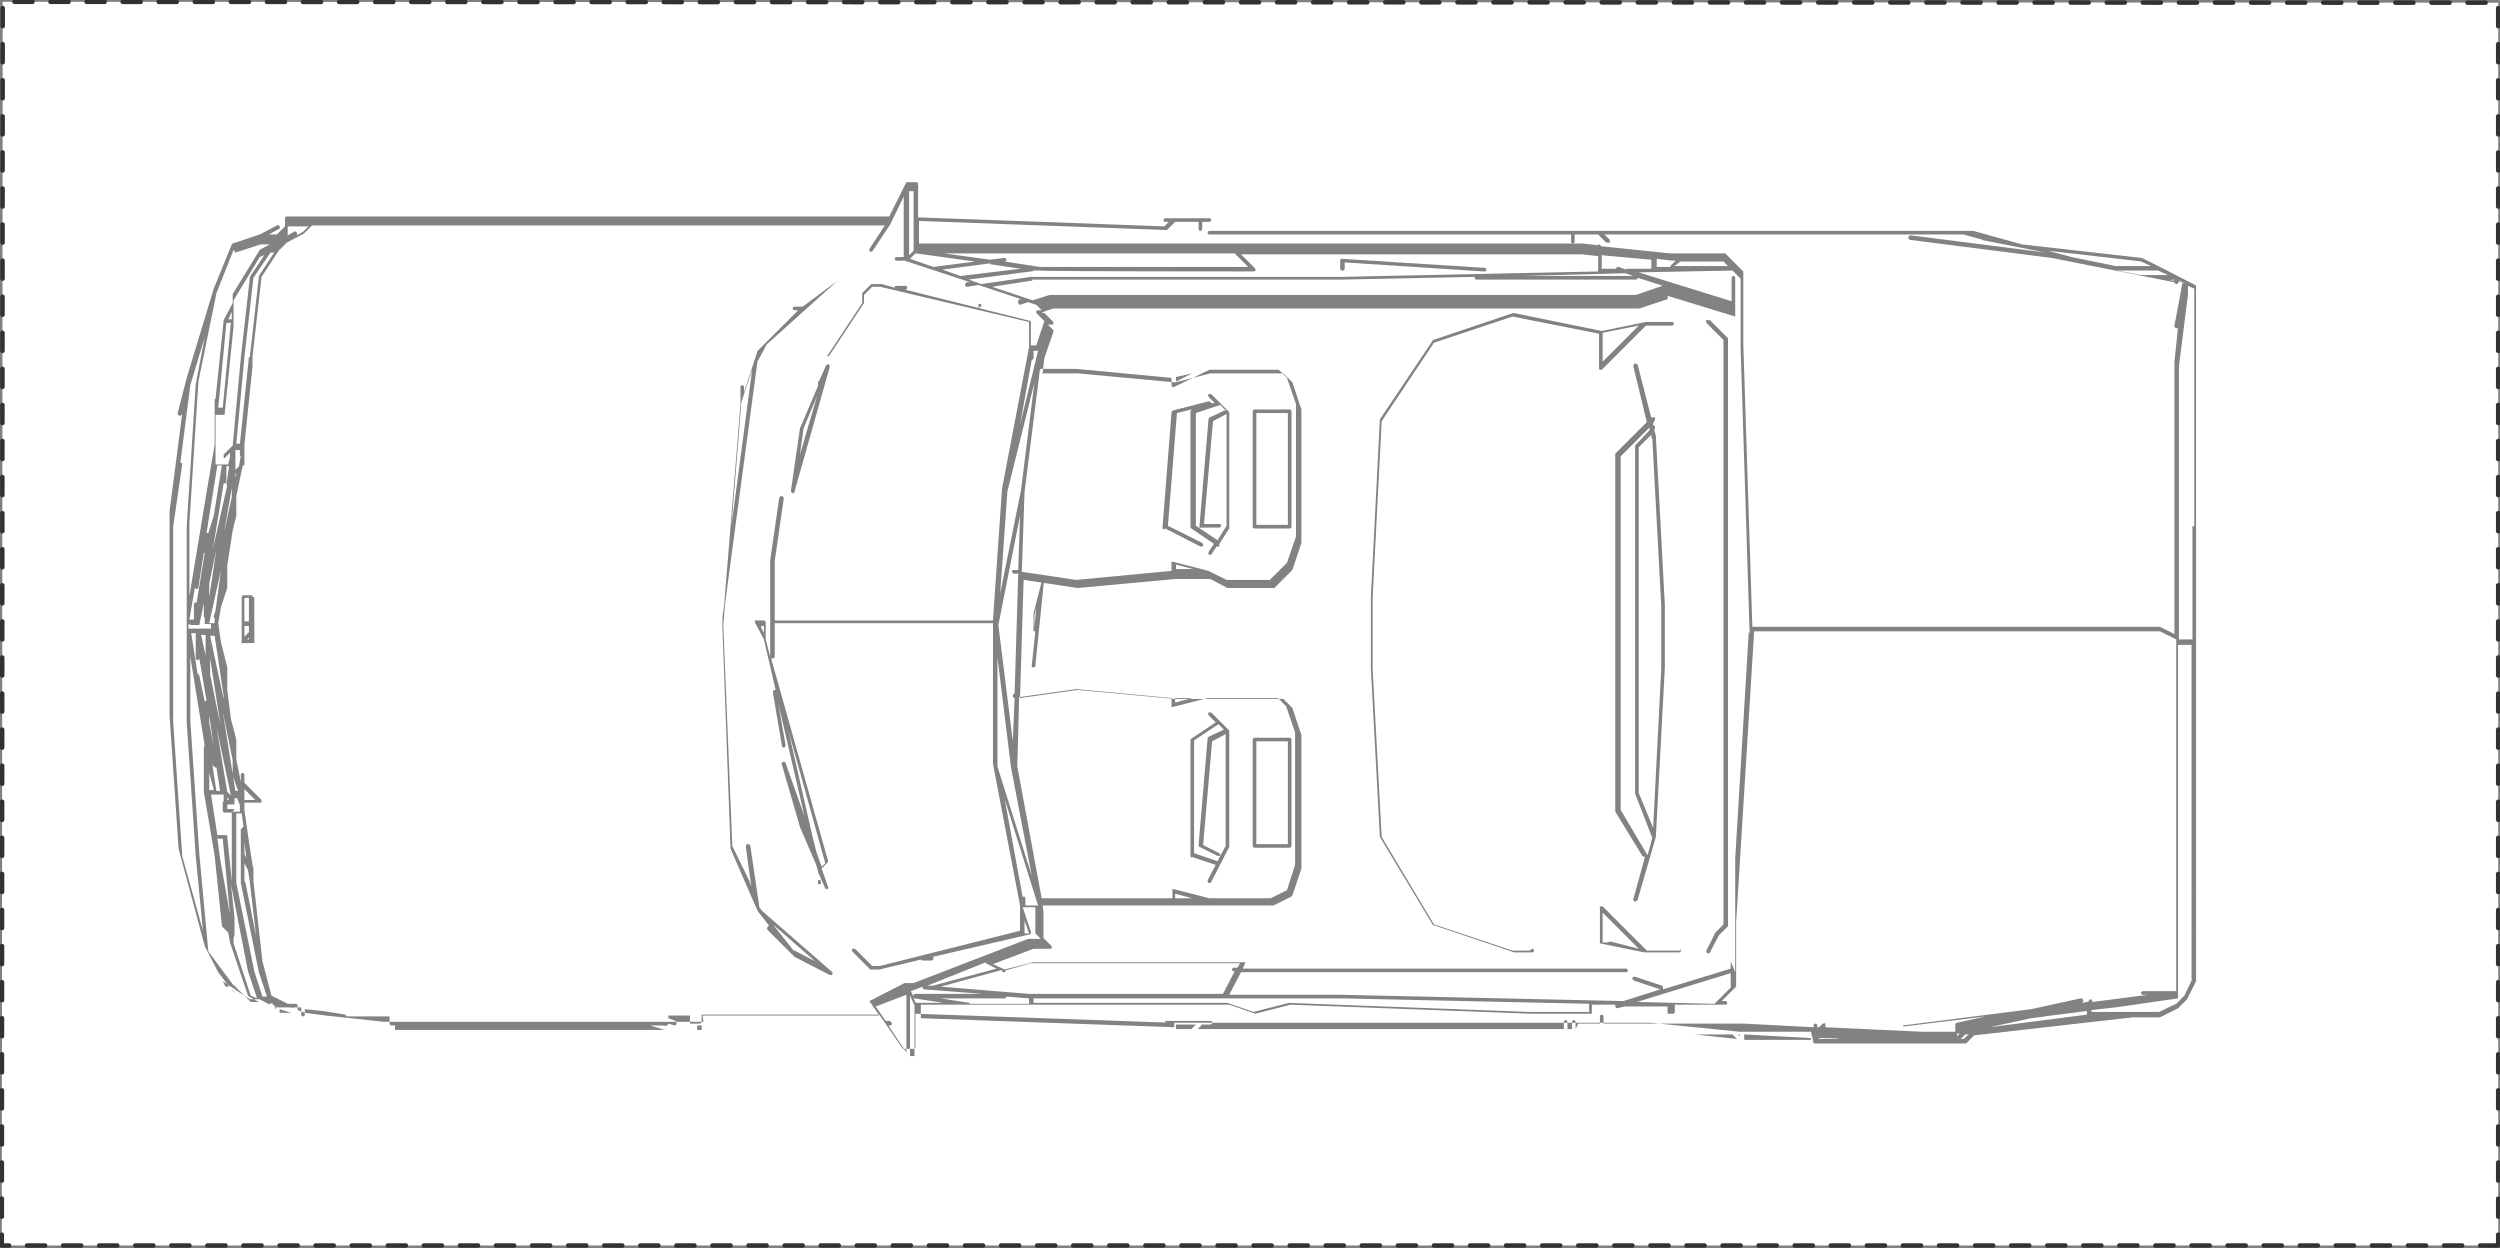 <?xml version="1.0" encoding="UTF-8"?><svg id="P2112" xmlns="http://www.w3.org/2000/svg" viewBox="0 0 277.2 138.4"><rect x="0" y="0" width="277.2" height="138.4" fill="#808080" stroke="none"/><defs><style>.cls-1{fill:#fff;stroke:#323232;stroke-dasharray:0 0 2 2;stroke-linecap:round;stroke-linejoin:round;stroke-width:.5px;}.cls-2{fill:#828282;}</style></defs><g id="P2113"><polyline class="cls-1" points="277 138.1 .2 138.1 .3 .2 277 .3 277 138.1"/></g><path class="cls-2" d="m148.9,30c.1,0,.2-.1.2-.2v-.7l15.5,1h0c.1,0,.2,0,.2-.2,0-.1,0-.2-.2-.2l-15.8-1s0,0,0,0c0,0,0,0,0,0,0,0-.1,0-.2.1,0,0,0,0,0,0,0,0,0,0,0,0,0,0,0,0,0,0v1c0,.1.1.2.2.2Z"/><path class="cls-2" d="m108.6,34c0,0,.1,0,.2,0,0,0,0,0,0-.1s0-.1,0-.2c0,0-.2,0-.3,0,0,0,0,0,0,.2s0,.1,0,.2c0,0,.1,0,.2,0Z"/><path class="cls-2" d="m189.5,35.5c0,0-.2,0-.3,0s0,.2,0,.3l1.9,1.9v64.8l-.9.9s0,0,0,0l-1,2c0,.1,0,.2.1.3,0,0,0,0,.1,0,0,0,.2,0,.2-.1l1-1.9,1-1s0,0,0-.2V37.7c0,0,0-.1,0-.2l-2-2Z"/><path class="cls-2" d="m181.4,99.9s0,0,0,0c0,0,.2,0,.2-.2l2-6.9s0,0,0,0h0c0,0,1-18.8,1-18.8v-6.9s-1-18.8-1-18.8l-.2-.7h.1c0-.2,0-.3,0-.4,0,0-.1,0-.2,0v-.3c0,0,.2-.3.2-.3,0,0,0-.2,0-.3s-.2,0-.3,0h-.1c0,.1-1.5-5.8-1.5-5.8,0-.1-.2-.2-.3-.2-.1,0-.2.2-.2.3l1.5,6.2-3.5,3.5s0,0,0,.2v39.4s0,0,0,.1l3,4.9c0,0,.1.1.2.1s0,0,.1,0c0,0,0,0,0,0l-1.3,4.7c0,.1,0,.2.2.3Zm1.8-51.4l1,18.7v6.9s-.9,17.7-.9,17.7l-1.6-3.9v-38.3l1.4-1.4v.4Zm-.6,46.2l-2.9-4.9v-39.2l3.2-3.2v.3c0,0-1.6,1.7-1.6,1.7,0,0,0,0,0,.2v38.4s0,0,0,0l1.9,4.9-.5,1.9s0,0,0,0Z"/><path class="cls-2" d="m90.7,42.4s0,0,0,.2,0,.1,0,.2h0s-2,4.7-2,4.7c0,0,0,0,0,0l-1,6.9c0,.1,0,.2.2.3,0,0,0,0,0,0,0,0,.2,0,.2-.2l3.9-13.8c0-.1,0-.2-.1-.3-.1,0-.2,0-.3.1l-.8,1.8c0,0-.1,0-.1,0Zm-2.1,8.7l.5-3.6,1.5-3.6-2.1,7.2Z"/><path class="cls-2" d="m129.2,58.6l3.9,2s0,0,.1,0c0,0,.2,0,.2-.1s0-.2-.1-.3l-3.8-1.9,1-12.5,2-.5h-.3c0,.1-.2.2-.2.3v12.8c0,0,0,.1.1.2l2.5,1.7-.6.9c0,.1,0,.2,0,.3,0,0,0,0,.1,0,0,0,.1,0,.2,0l.6-.9h0c0,0,0,0,.1,0,0,0,.1,0,.2,0,0-.1,0-.2,0-.3h0s1.1-1.7,1.1-1.7c0,0,0,0,0-.1v-12.8s0,0,0,0c0,0,0,0,0,0,0,0,0,0,0,0,0,0,0,0,0,0l-2-2c0,0-.2,0-.3,0s0,.2,0,.3l.7.7h-.4c0,0,0,0,0,0,0-.1-.2-.2-.3-.2l-3.9,1c0,0-.2.1-.2.2l-1,12.8c0,0,0,.2.1.2Zm6.6-13.1l-1.7.8c0,0-.1.1-.1.2l-1,11.8c0,0,0,.1,0,.2s.1,0,.2,0h2c.1,0,.2-.1.2-.2s-.1-.2-.2-.2h-1.7l1-11.4,1.5-.8v12.4l-1,1.6-2.4-1.6v-12.5l2.7-.9.7.7Z"/><path class="cls-2" d="m139.1,58.6h3.9c.1,0,.2-.1.2-.2v-12.8c0-.1-.1-.2-.2-.2h-3.9c-.1,0-.2.1-.2.2v12.8c0,.1.1.2.2.2Zm.2-12.8h3.5v12.4h-3.5v-12.4Z"/><path class="cls-2" d="m115.6,64.1s0,0,0,0c0,0,0,0,0,0,0,0,0,0,0,0,0,0,0,0,0,0,0,0,0,0,0,0,0,0,0,0,0,0,0,0,0,0,0,0,0,0,0,0,0,0l-1,3.9s0,0,0,0,0,0,0,0v2s0,0,0,0c0,0,0,0,0,0,0,0,0,0,0,0,0,0,0,0,0,0,0,0,0,0,.2,0s0,0,0,0c0,0,0,0,0,0l-.4,3.8c0,.1,0,.2.2.2,0,0,0,0,0,0,.1,0,.2,0,.2-.2l1-9.8s0,0,0,0c0,0,0,0,0,0Zm-.9,5.1v-1l.2-.9-.2,2.3v-.4Z"/><path class="cls-2" d="m28,66.2c0,0,0-.1,0-.2,0,0,0,0,0,0,0,0,0,0,0,0,0,0,0,0,0,0,0,0,0,0,0,0h-1c-.1,0-.2.1-.2.2v4.9c0,0,0,.1,0,.2s.1,0,.2,0h1c0,0,.1,0,.2,0,0,0,0,0,0,0,0,0,0,0,0-.2h0s0,0,0,0v-4.9s0,0,0,0c0,0,0,0,0,0Zm-.4,4.7h-.2l.2-.2v.2Zm-.5-1.5h.5v.7l-.5.5v-1.2Zm.5-2.2h0s0,0,0,0c0,0,0,0,0,0v1.7h-.5v-.8s0,0,0,0,0,0,0,0v-1s0,0,0,0,0,0,0,0v-.8h.5v.8Z"/><path class="cls-2" d="m132.1,95l2.7.9-.9,1.7c0,.1,0,.2.1.3,0,0,0,0,.1,0,0,0,.2,0,.2-.1l2-3.9s0,0,0-.1v-12.8s0,0,0,0c0,0,0,0,0,0,0,0,0,0,0,0,0,0,0,0,0,0l-2-2c0,0-.2,0-.3,0s0,.2,0,.3l.8.8-2.7,1.8c0,0-.1.1-.1.2v12.8c0,0,0,.2.2.2Zm3.2-.1c0-.1,0-.2-.1-.3l-1.8-.9,1-11.5,1.5-.8v12.4l-.6,1.1Zm-2.9-12.8l2.7-1.8.6.6-1.7.8c0,0-.1.1-.1.2l-1,11.8c0,0,0,.2.1.2l2,1s0,0,.1,0c0,0,.1,0,.2,0l-.3.6-2.6-.9v-12.5Z"/><path class="cls-2" d="m139.1,94h3.9c.1,0,.2-.1.2-.2v-11.8c0-.1-.1-.2-.2-.2h-3.9c-.1,0-.2.1-.2.2v11.8c0,.1.1.2.2.2Zm.2-11.8h3.5v11.4h-3.5v-11.4Z"/><path class="cls-2" d="m90.8,98c0,0,.1,0,.2,0s0-.1,0-.2,0-.1,0-.2c0,0-.2,0-.3,0,0,0,0,0,0,.2s0,.1,0,.2.1,0,.2,0Z"/><path class="cls-2" d="m84.2,100.6l-1-6.8c0-.1-.1-.2-.3-.2-.1,0-.2.1-.2.3l.6,4.4-.2-.6-1.9-3.9-1-24.5.2-2.4,3.6-26.9c0,0,.1,0,.1-.1l.9-1.7,7.9-7.1s0,0,0,0c0,0,0,0,0,0,0,0,0,0,0,0,0,0,0,0,0,0,0,0,0,0,0,0,0,0,0,0,0,0,0,0,0,0,0,0,0,0,0,0,0,0,0,0,0,0,0,0,0,0,0,0,0,0l-3.9,2.9h-.9c-.1,0-.2.1-.2.2s.1.2.2.2h.4l-4.5,4.5s0,0,0,0c0,0,0,0,0,0l-1.5,4.6v-.6c0-.1-.1-.2-.2-.2s-.2.1-.2.2v2l-1.8,22.1-.2,1.5c0,0,0,.1,0,.2v.8c0,0,.9,24.6.9,24.6,0,0,0,0,0,0l3,6.9s0,0,0,0c0,0,0,0,0,0l1.4,1.8h0c0-.2-.2-.2-.3,0s0,.2,0,.3l3,3s0,0,0,0c0,0,0,0,0,0l3.9,2s0,0,.1,0c0,0,.1,0,.2,0,0,0,0-.2,0-.3l-7.8-6.8Zm-2-56l1.2-3.6-2.3,17.3,1.1-13.6Zm5.8,60.8l-2.3-2.9,4.7,4.1-2.3-1.2Z"/><path class="cls-2" d="m186.4,105.4h-3.8s-4.9-4.9-4.9-4.9c0,0-.2,0-.3,0s0,.1,0,.2v3.9s0,0,0,0c0,0,0,0,0,0,0,0,0,0,0,0,0,0,0,0,0,0,0,0,0,0,0,0,0,0,0,0,0,0,0,0,0,0,0,0l4.9,1s0,0,0,0h3.9c.1,0,.2-.1.2-.2s-.1-.2-.2-.2Zm-7.8-1c-.1,0-.2,0-.3.1h-.6v-3.3l4,4-3.1-.8Z"/><path class="cls-2" d="m169.6,105.4h-1.9l-8.7-2.9-5.8-9.7-1-18.6s0,0,0,0,0,0,0,0v-7.9l1-19.6,5.8-8.7,8.7-2.9,9.6,1.9v3.8c0,0,0,.2.1.2,0,0,0,0,0,0,0,0,.1,0,.2,0l4.9-4.9h2.9c.1,0,.2-.1.2-.2s-.1-.2-.2-.2h-2.9s0,0,0,0h0s-4.9,1-4.9,1l-9.8-2s0,0,0,0c0,0,0,0,0,0l-8.9,3s0,0,0,0c0,0,0,0,0,0l-5.9,8.8s0,0,0,0h0c0,0,0,0,0,0,0,0,0,0,0,0l-1,19.7s0,0,0,0,0,0,0,0v7.9s0,0,0,0,0,0,0,0l1,18.7s0,0,0,0c0,0,0,0,0,0l5.9,9.8s0,0,.1,0c0,0,0,0,0,0l8.9,3s0,0,0,0h2c.1,0,.2-.1.2-.2s-.1-.2-.2-.2Zm8.1-68.5l4-.8-4,4v-3.2Z"/><path class="cls-2" d="m201.1,115.7h7.9s0,0,0,0,0,0,0,0h5.9s0,0,0,0,0,0,0,0h2.9s0,0,0,0c0,0,.1,0,.2,0h0s.9-.9.9-.9l17.6-2h2.9s0,0,.1,0l2-1s0,0,0,0l1-1s0,0,0,0l1-2s0,0,0-.1V31.8c0,0,0-.2-.1-.2l-3.9-2-2-1s0,0,0,0l-13.3-1.5-5.4-1.5s0,0,0,0h-84.7c-.1,0-.2.1-.2.2s.1.2.2.2h40.1v.8c0,.1.1.2.2.2s.2-.1.2-.2v-.8h2.6l.9.9s.1,0,.2,0,.1,0,.2,0c0,0,0-.2,0-.3l-.6-.6h39.8l2.2.6h-.2s0,0,0,0c0,0,0,0,0,0,0,0,0,0,0,0,0,0,0,0,0,0,0,0,0,0,0,0,0,0,0,0,0,0,0,0,0,0,0,0,0,0,0,0,0,0s0,0,0,0c0,0,0,0,0,0l7.1,1.4-14.9-1.9c-.1,0-.2,0-.3.2,0,.1,0,.2.2.3l15.7,2,13.6,2.7h0c0,.1.1.2.2.2s.2,0,.2-.2h.5c0,.1-.9,4.8-.9,4.8,0,.1,0,.2.2.3s0,0,0,0c.1,0,.2,0,.2-.2v-.5c.1,0-.4,4.4-.4,4.4v30.2l-1.6-.8s0,0-.1,0h-45.1l-1-31.3v-7.9c0,0,0-.1,0-.2l-1-1s0,0,0,0l-1-1s-.1,0-.2,0h-5.9l-7.7-.8c0-.1-.1-.2-.2-.2s0,0,0,0c0,0,0,0-.1,0,0,0,0,0,0,.1l-1.7-.2s0,0,0,0c0,0,0,0,0,0h-73.6v-2.5l27.3,1h0c0,0,.1,0,.2,0,0,0,0,0,0,0l.9-.9h2.6v.8c0,.1.1.2.2.2s.2-.1.2-.2v-.8h.8c.1,0,.2-.1.2-.2s-.1-.2-.2-.2h-4.9c-.1,0-.2.1-.2.2s.1.2.2.2h.4l-.5.5-27.3-1v-3.7c0-.1-.1-.2-.2-.2h-1c0,0-.1,0-.1,0,0,0,0,0,0,0,0,0,0,0,0,0l-1.9,3.8H31.8c-.1,0-.2.1-.2.2v.9l-.9.9h-.9l1.1-.6c.1,0,.2-.2.1-.3,0-.1-.2-.2-.3-.1l-1.9,1-3,1c0,0-.1,0-.1.1l-2,4.9-3,9.9-1,3.9c0,.1,0,.2.2.3.1,0,.2,0,.3-.2h0c0,0-1.4,10.8-1.4,10.8v11.8h0s0,10.8,0,10.8l1,14.8,2.9,10.8h0s0,0,0,0l2,3.9s0,0,0,0c0,0,0,0,0,0l3,2s0,0,.1,0h1.9l.9.9s0,0,.1,0c0,0,0,0,0,0h2.7v.8c0,.1.1.2.2.2s.2-.1.2-.2v-.6l2,.2,2.5.4s0,0,0,0c0,.1.1.2.2.2h2s0,0,0,0,0,0,0,0h2.7v.8c0,.1.1.2.2.2h30.5c.1,0,.2-.1.2-.2h0s.7.2.7.2c0,0,0,0,0,0,0,0,.2,0,.2-.2,0-.1,0-.2-.1-.3l-.8-.3v-.3h.7s0,0,0,0,0,0,0,0h1.7v.8s0,0,0,0c0,0,0,0,0,.1,0,0,0,0,0,0,0,0,0,0,.1,0,0,0,0,0,0,0h0s0,0,0,0h1c.1,0,.2-.1.2-.2v-.8h19.7l2.6,3.8s0,0,0,0c0,0,0,0,.2,0h1c.1,0,.2-.1.2-.2v-3.7l28.3,1h53.2l9.9,1h7.9Zm-9-1l.5.5-4.7-.5h4.3Zm.6,0h.2v.2l-.2-.2Zm.7.5v-.5l7.4.4v.2h-7.4Zm8.3-.1h2.2c0,.1-2.3.1-2.3.1h.1Zm25-2.4l4.7-.6v.4s0,0,0,0c0,0,0,0,0,0l-10.8,1.4,4.6-1,1.6-.2Zm-9,2.5h-.3l.5-.5h.4s-.6.5-.6.5Zm-.7-.3v-.3h.3c0,0-.3.3-.3.3Zm26.1-6.4l-.9,1.9-.9.9-1.9.9h-2.9s0,0,0,0h-2.9s0,0,0,0h-1.7v-.2l2.6-.3s0,0,.1,0,0,0,0,0l6.9-1s0,0,0,0c0,0,0,0,0,0,0,0,0,0,0,0,0,0,0,0,0,0,0,0,0,0,0,0,0,0,0,0,0,0,0,0,0,0,0,0,0,0,0,0,0,0s0,0,0,0h0v-39.2h1.5v37.1Zm0-50.2v12.6h-1.5v-30.3s1-7.9,1-7.9v-1s0,0,0,0c0,0,0,0,0,0,0,0,0,0,0,0h0s0,0,0,0h0s0,0,0,0c0,0,0,0,0,0l.7.3v26.4Zm-3.8-28.3l1.1.5h-3l-2.7-.5h4.6Zm1.8,1.1h-.4c0-.1.4-.1.4-.1h0Zm.5,0l.8.4-.8-.3h0Zm-4.2-2.1l1.1.5h0s0,0,0,0h-3.9l-4.9-1h0s-2.6-.7-2.6-.7l10.4,1.2Zm-43.5,41.1l-1.5,25.1V30.8c0-.1-.1-.2-.2-.2s-.2.1-.2.2v2.6l-10.3-3.2,10.4-.2.9.9v7.8l1,31.5Zm-24.4,42.1l-26.6-1s0,0,0,0l-3.9,1-2.9-1s0,0,0,0c0,0,0,0,0,0h0s-2,0-2,0h-19.5v-.5h34.2l27.4.6s0,0,0,.1v.8h-6.7Zm-62-1l-3.2-.5h7.1c.1,0,.2-.1.2-.2s0,0,0,0l2.5.2v.6h-6.6Zm-5.2-1.7c0,.1,0,.2.2.2l6.4.5h-7.4c-.1,0-.2,0-.2.2,0,0,0,0,0,.1l-.3-.6,1.3-.5Zm7-2.7l1.2.6-7.1,1.9s0,0,0,0h-.6s6.5-2.6,6.5-2.6Zm1.9,1s0,0,.1,0c0,0,.2,0,.2-.1,0,0,0,0,0-.1l2.8-.8h23.2l-.3.5h-.4c-.1,0-.2.1-.2.2s.1.2.2.2h.1l-1.3,2.5h-21.5l-9.8-.8,6.6-1.8h.2Zm-9.6,3.5l-.3-.6s0,0,.1,0l3.2.5h-3.1Zm74.9.1h2.6c0,0,0,.1,0,.2,0,0,.1.2.2.2s0,0,0,0l.8-.2h4.8v.8h-8.4v-.8s0,0,0-.1Zm5-.3l10.4-3.2v1.6l-1.8,1.8-8.5-.2Zm10.4-4.5v.8l-7.5,2.3s0,0,0-.1c0-.1,0-.2-.1-.3l-3-1c-.1,0-.2,0-.3.1,0,.1,0,.2.1.3l3,1s0,0,0,0l-4.1,1.3-31.3-.7h-12.4l1.3-2.5h42.7c.1,0,.2-.1.2-.2s-.1-.2-.2-.2h-42.5l.3-.7s0,0,0,0c0,0,0,0,0,0s0,0,0,0c0,0,0,0,0,0,0,0,0,0,0,0,0,0,0,0,0,0,0,0,0,0,0,0,0,0,0,0,0,0h-23.6s0,0,0,0l-3.1.8-1.3-.6,4.5-1.7h1.9s0,0,.1,0c0,0,0,0,0,0,0,0,0,0,0,0h0s0,0,0,0c0,0,0,0,0-.1s0-.1,0-.2c0,0,0,0,0,0l-.9-.9v-2.9s-.1-.7-.1-.7h14.7s0,0,0,0,0,0,0,0h10.8s0,0,.1,0l2-1c0,0,0,0,.1-.1l1-3s0,0,0,0v-14.8s0,0,0,0l-1-3s0,0,0,0l-1-1s0,0-.2,0h-11.8s-10.8-1-10.8-1c0,0,0,0,0,0,0,0,0,0,0,0l-6.4.9.4-13.1,6,.9,10.8-1h3.9l1.9,1s0,0,.1,0h4.9c0,0,.1,0,.2,0l2-2s0,0,0,0l1-3s0,0,0,0v-14.8s0,0,0,0l-1-3s0,0,0,0l-1-1s0,0-.2,0h-7.9s0,0,0,0c0,0,0,0,0,0l-3.9,1-10.8-1s0,0,0,0c0,0,0,0,0,0h-3.9l.2-1.7,1-2.9c0,0,0-.2,0-.2l-.6-.6h.4c0,0,.2,0,.2-.1,0,0,0-.2,0-.2l-1-1s0,0,0,0h-.3c0-.1,1.3-.5,1.3-.5h65s0,0,0,0l3-1c.1,0,.2-.2.1-.3,0,0,0,0,0-.1l7.5,2.3v72.7Zm-78.3-4.5l.5,1.4h-.5c0,.1,0-1.4,0-1.4Zm-.2-2.6l-2-10.9,3.7,11.8h-1.4v-.8c0-.1-.1-.2-.2-.2Zm-1.7-45l3-12.1-1.5,12-2.3,11.4.8-11.3Zm2.7-14.6c.1,0,.2-.1.2-.2v-.8h.5l-2,8.2,1.3-7.2Zm1,1h3.9l10.6,1v.8c0,0,0,.2.1.2,0,0,0,0,.1,0s0,0,.1,0l3.9-1.9h7.7l.9.9,1,2.9v14.7l-1,2.9-1.9,1.9h-4.8l-2-1-3.9-1c0,0-.1,0-.2,0s0,.1,0,.2v.8l-10.6,1-6-.9.3-8.8,1.7-13.6s0,0,0,0Zm15,.9l1.8-.4-1.8.9v-.4Zm1.9,21.3h-1.9v-.5l1.9.5Zm-19.2-5.9l-.2,6h-.4c-.1,0-.2,0-.3.1,0,.1,0,.2.2.3h.5c0,0-.4,13.3-.4,13.3h0c-.1,0-.2.1-.2.3,0,.1.1.2.2.2s0,0,0,0l-.2,4.8-1.6-12.9,2.4-12.1Zm6.2,19.2l10.6,1v.8c0,0,0,.1,0,.2,0,0,0,0,.1,0s0,0,0,0l3.9-1h7.8l.9.9,1,2.9v14.7l-.9,2.8-1.8.9h-6.8s-3.9-1-3.9-1c0,0-.1,0-.2,0s0,.1,0,.2v.8h-14.5l-2.7-14.6.2-7.7,6.4-.9Zm11,1h1.9l-1.9.5v-.5Zm1.9,22.2h-1.9v-.5l1.9.5Zm-21.6-14.6v-12.1l1.5,12.2s0,0,0,0c0,0,0,0,0,0l2.3,12-3.8-12.1Zm26.3-56.9l1.5,1.5h-23.1s-3.9-.6-3.9-.6c.1,0,.2-.1.2-.2,0-.1-.1-.2-.3-.2l-1.5.2-5.1-.7h32.2Zm-35.6-.3l-.5.5v-7.1h.5v6.6Zm.3.3l6.5.9-4.6.6-2.6-.9.6-.6Zm8.2,1.2l3.4.5-6.7.8-2-.7,5.3-.7Zm4.6.8c0,0,.1,0,.2-.1h.8c0,.1,23.6.1,23.6.1,0,0,.2,0,.2-.1,0,0,0-.2,0-.2l-1.6-1.6h37.8l1.8.2v1.6s0,0,0,.1l-28.4.6h-34.5s-5.5.8-5.5.8l-1.4-.5,6.9-.9Zm65.9-.2l-.8-.3c-.1,0-.2,0-.3.1,0,0,0,0,0,.1h-1.6s0,0,0,0v-1.5l5.5.5v1h-2.8Zm.8.7h-12.5l11.6-.3.9.3Zm-66.7.4h34.5l14.6-.3s0,0,0,.1c0,.1.1.2.2.2h17.7c.1,0,.2-.1.2-.2s0,0,0,0l2.8.9s0,0-.1,0l-2.9,1h-65s0,0,0,0l-1.9.6-4.5-1.5,4.5-.7Zm72-2h4.7l.5.5h-6c0,.1.7-.5.7-.5Zm-1.2.6s0,0,0,0h-1.5s0-.9,0-.9l1.7.2s0,0,0,0h.4l-.6.6ZM32,25.1h.8s0,0,0,0,0,0,0,0h1s0,0,0,0,0,0,0,0h.4l-.6.6-.7.4c0,0,.1-.2,0-.3,0-.1-.2-.2-.3-.1l-.7.4h0s0-.1,0-.2v-.8Zm-4.4,14.5l-1,9.6h-.4l.9-9.6h0s0,0,0,0c0,0,0,0,0,0s0,0,0,0l1-8.8,1.9-2.8h.4l-1.7,2.6s0,0,0,.1l-1,8.9Zm4.2,72.7s0,0,0,0h-.8v-.4l1.3.4h-.6Zm-2.1-84.6s0,0,0,0h0s-2,3-2,3c0,0,0,0,0,.1l-1,8.9s0,0,0,0,0,0,0,0l-.9,9.7s0,0,0,0c0,0,0,0,0,0,0,0,0,0,0,0l-1,1s0,0,0,0h0s0,.1,0,.2,0,.1,0,.2c0,0,0,0,.1,0,0,0,0,0,0,0,0,0,0,0,0,0,0,0,0,0,0,0,0,0,0,0,0,0l.6-.6v.5s-.2.8-.2.8h-1.4v-5.5h.8c0,0,.1,0,.2,0,0,0,0,0,0,0,0,0,0,0,0,0l1-9.8s0,0,0,0h0v-2h0v-.9l2.9-4.8.7-.3h0Zm-3,22.8l-.2,1.2-.4.4v-.4c0,0,0,0,0,0,0,0,0,0,0,0h0v-1.8h.5v.7Zm0,41.4v6s2,9.9,2,9.9l.9,2.7h-.5l-.9-2.8-2-9.8v-7.7h.6l.2,1.5c-.1,0-.2.1-.2.2Zm3.2,19.5l-1.1-.6s0,0,0,0h.9l.4.4h.1c0,.1-.4.1-.4.1Zm-6.1-42.9v.6h-.6l1.3-5.9-.6,4.5-.2.6c0,0,0,.2,0,.2Zm0,2l1,6.7s0,0,0,0v.3s-1.5-7-1.5-7h.5Zm2.2,19.2s0,0,0,0h-.8v-.5h.8s0,0,0,0,0,0,0,0c0,0,0,0,0,0,0,0,0,0,0,0,0,0,0,0,0,0,0,0,0,0,0,0,0,0,0,0,0,0s0,0,0,0c0,0,0,0,0,0,0,0,0,0,0,0,0,0,0,0,0,0,0,0,0,0,0,0v-.7c-.1,0,.3,0,.3,0l.3.8v.7s-.8,0-.8,0Zm-.2-3.7s0,0,0,0l.6,1.7h-.3l-1.4-8.8,1.1,5.4v1.7s0,0,0,0Zm-1.4-5.8l-1.1-5.4v-1.8l1.1,7.1Zm1.2,8l-.4-.4-1.2-7.2,1.6,7.6Zm-.2.5h-.2v-.3s.2.3.2.3Zm-2.6-18.3v.6s0,0,0,.2v1.5l-.5-2.3h.5Zm.4,8.9l.5,3.5-.5-2.7v-.7Zm1.5,9.6v1c0,.1.1.2.2.2h.8v7.6s-.5-4.9-.5-4.9c0,0,0-.1,0-.2t0,0h0s0,0,0,0h0s0,0,0,0h0s0,0,0,0c0,0,0,0-.1,0h-1l-.7-4.5h1.4v.8Zm-.5,4.1h.5l.8,8.4-1.1-6.2-.3-2.3Zm-.5-5.4h-.5v-1.9l.5,1.9Zm2.3,16.2s0,0,0,0c0,0,0,0,0,0h0s0,0,0,0c0,0,0,0,0,0,0,0,0,0,0,0h0s0,0,0,0c0,0,0,0,0-.1,0,0,0,0,0,0h0v-2s0,0,0,0h0s-.4-3.7-.4-3.7l1.9,9.7,1,3s0,0,0,0c0,0,0,0,0,0,0,0,0,0,0,0l-.7-.3-1.9-5.8v-.7Zm-.8-50l-1.6,7.1,1.2-7.3s0,0,.1,0c.1,0,.2-.1.2-.2v-1.7h.3l-.3,2.1Zm-2,6.7v-.4c0,0,0,.4,0,.4Zm.8.4l-.8,5.3v-1.5l.8-3.8Zm1.7-26.3v.8h-.4l.4-.8Zm-.6,1.2h.5l-.9,9.4h-.5l.9-9.4Zm-1,15.8h.5l-.9,5.6-.6,1.9s0,0-.1,0c0,0,0,0-.1,0l1.2-7.5Zm-2.3,13.7s0,0,0,0c0,0,0,0,0,0,.1,0,.2,0,.2-.2l.6-3.8s0,0,.1,0,0,0,0,0l-.9,5.5s0,0-.1,0c-.1,0-.2.1-.2.2v1.7h-.5l.6-3.5Zm-.6,4h.8s0,0,0,0c0,0,0,0,0,0,0,0,0,0,.1,0,0,0,0,0,0,0s0,0,0,0c0,0,0,0,0,0,0,0,0,0,0,0,0,0,0,0,0,0l.5-2.4v1.4c0,0,0,.1.1.2v.7c-.1,0-.1,0-.1,0h0s0,0,0,0c0,0,0,0,0,0,0,0,0,0,0,0,0,0,0,0,0,0,0,0,0,0,0,0,0,0,0,0,0,0,0,0,0,0,0,0s0,0,0,0c0,0,0,0,0,0,0,0,0,0,0,0,0,0,0,0,0,0,0,0,0,0,0,0h0s0,0,0,0c0,0,0,0,0,0h.8v.5s-.8,0-.8,0h-1.7v-.5Zm.5,1v2.7c0,.1.1.2.2.2s.2-.1.2-.2h0c0,0,.8,4.7.8,4.7,0,0-.1,0-.2.1l-.6-2.9c0,0,0-.1-.2-.2l-.7-4.5h.5Zm2,14.6c0,.1.1.2.2.2s0,0,0,0c0,0,0,0,.1,0l.4,2.6h-.4l-.6-3.8.2,1.1Zm6.9,26.8v.2l-.2-.2h.2Zm2,0h0c0,.1-.4,0-.4,0h.4Zm-5.5-14v-2l.4.8.2,1.3.7,6-1.2-6Zm0-3v-1.3l.2,1.7-.2-.4Zm0-6.1v-.7s0,0,0,0,0,0,0,0v-.4l1.2,1.2h-1.2Zm-2.2-29.9l.8-4.6v1l-.8,3.7Zm1.2-6.2h.1c0-.1-.1.5-.1.5v-.5Zm0-24.5l2.8-.9h1l-1.1.6s0,0,0,0l-3,4.9s0,0,0,.1v.9l-1,1.9s0,0,0,0c0,0,0,0,0,0l-.9,8.7c0,0-.1,0-.1.2v4.9l-1,5.9s0,0,0,0c0,0,0,0,0,0,0,0,0,0,0,0,0,0,0,0,0,0,0,0,0,0,0,0,0,0,0,0,0,0,0,0,0,0,0,0,0,0,0,0,0,0h0s0,0,0,0c0,0,0,0,0,0,0,0,0,0,0,0l-1.8,10.9v-1.2h0s0-6.9,0-6.9l1-15.7,2-9.8,1.9-4.8Zm-5.9,66.8l-1-14.8v-10.8s0,0,0,0,0,0,0,0v-10.8s1-6.9,1-6.9c0-.1,0-.2-.2-.2l1.1-8.6,1.6-5.3-1,5.2-1,15.8v15.8h0s0,5.9,0,5.9l1,14.8.8,8.3-2.3-8.3Zm5.6,15l.3.3-.4-.3h.1Zm-.8-.4l-.8-1.6,1.2,1.6h-.4Zm1,0l-2.9-3.9-1-10.8-1-14.8v-7.1l1.6,9.9c0,0-.1,0-.1.2v4.9s0,0,0,0,0,0,0,0h0s1,5.9,1,5.9h0s0,0,0,0l.2,1.2.8,7.7s0,0,0,0c0,0,0,0,0,.1l.7.7.2,1.1s0,0,0,0h0s2,5.9,2,5.9h0c0,0,0,0,.1.1,0,0,0,0,0,0l1.1.6h-.9l-1.9-1.9Zm46.1,4.8h-28.3v-.5h9.6s0,0,0,0,0,0,0,0h7.9s0,0,0,0,0,0,0,0h10.8l1.6.5h-1.6Zm1.4-.5h.4c0,.1-.4,0-.4,0Zm4.3,0v.5h-.5v-.5h.5Zm.2-.4h-35.4l-6.5-.7-2.3-.3-.8-.3v-.5c0-.1-.1-.2-.2-.2h-.9l-1.8-.9-1-3.8-1-8.9v-.8c0,0,0-.2,0-.3v-.3c-.1,0-1-6.5-1-6.5,0,0,0,0,0,0,0,0,0,0,0,0v-.8h1.7c0,0,.2,0,.2-.1,0,0,0-.2,0-.2l-1.9-1.9v-.9c0-.1-.1-.2-.2-.2s-.2.1-.2.2v.8l-.5-2.5v-2.2s0,0,0,0h0s-.6-2.3-.6-2.3l-.4-3.2v-2.5s-.7-2.8-.7-2.8l-.3-2.1.3-1.8.7-2.1s0,0,0,0v-2s0,0,0,0v-.5l.6-3.9.4-1.6v-2.2l.7-3.3.2-.2s0,0,0-.2v-1s0,0,0,0,0,0,0,0v-1s0,0,0,0c0,0,0,0,0,0s0,0,0,0l.9-8.7s0,0,0,0c0,0,0,0,0,0,0,0,0,0,0,0,0,0,0,0,0-.1v-1s1-8.8,1-8.8l1.9-2.9.9-.9,1.9-1s0,0,0,0c0,0,0,0,0,0,0,0,0,0,0,0h0s0,0,0,0l.9-.9h6.8s0,0,0,0,0,0,0,0h33.5s0,0,0,0,0,0,0,0h3.9s0,0,0,0,0,0,0,0h19.3l-1.7,2.6c0,.1,0,.2,0,.3,0,0,0,0,.1,0,0,0,.1,0,.2,0l2-3,1.5-3.1v6.7h-.8c-.1,0-.2.1-.2.2s.1.2.2.2h.9l7.3,2.4h-.4c-.1,0-.2.2-.2.3,0,.1.1.2.2.2s0,0,0,0l1.3-.2,4.8,1.6h-.3c-.1.2-.2.3-.1.4,0,0,.1.2.2.2s0,0,0,0l.9-.3.9.3.6.6h-.4c0,0-.2,0-.2.1,0,0,0,.2,0,.2l.9.9-.9,2.7h-.6v-2.7s0,0,0,0c0,0,0,0,0,0,0,0,0,0,0,0,0,0,0,0,0,0,0,0,0,0,0,0l-14-3.5h.1c.1,0,.2-.1.2-.2s-.1-.2-.2-.2h-1c-.1,0-.2,0-.2.2l-.7-.2s0,0,0,0c0,0,0,0,0,0,0,0,0,0,0,0,0,0,0,0,0,0,0,0,0,0,0,0,0,0,0,0,0,0,0,0,0,0,0,0l-.7-.2s0,0,0,0c0,0,0,0,0,0h-1c0,0-.1,0-.2,0l-1,1s0,0,0,.2v.9l-3.9,5.9s0,0,0,0c0,0,0,0,0,0s0,0,0,0c0,0,0,0,0,0,0,0,0,0,0,0,0,0,0,0,0,0,0,0,0,0,0,0,0,0,0,0,0,0,0,0,0,0,.1,0h0s0,0,0,0c0,0,0,0,0,0,0,0,.1,0,.1,0,0,0,0,0,0,0,0,0,0,0,0,0l3.9-5.9s0,0,0,0h0s0,0,0,0,0,0,0,0v-.9l.9-.9h.9l16.5,3.9v2.8l-3,15.7s0,0,0,0c0,0,0,0,0,0l-1,14.6h-24.2v-6.6s1-6.9,1-6.9c0-.1,0-.2-.2-.3-.1,0-.2,0-.3.2l-1,6.9v6.9h0s0,0,0,0c0,0,0,0,0,0v3.8l-.5-1.9v-1.9c0-.1-.1-.2-.2-.2h-1s0,0,0,0c0,0,0,0,0,0,0,0,0,0,0,0,0,0,0,0,0,0,0,0,0,0,0,0,0,0,0,0,0,0,0,0,0,.1,0,.2l1,1.9,1.3,5.6s0,0-.1,0c-.1,0-.2.1-.2.3l1,5.9c0,.1.1.2.2.2s0,0,0,0c.1,0,.2-.1.2-.3l-.8-4.6,2.9,12.5-2.1-5.9c0-.1-.2-.2-.3-.1-.1,0-.2.2-.1.3l2,6.9,1.8,4.2.2.7s0,0,0,.1c0,0,0,0,0,0,0,0,0,0,0,0,0,0,0,0,0,0l.8,1.8c0,0,.1.1.2.1s0,0,0,0c.1,0,.2-.2.1-.3l-.7-2,.7-.7c0,0,0-.1,0-.2l-6.3-22.4s0,0,.2,0c.1,0,.2-.1.2-.2v-3.7h24.2v15.6s3,15.7,3,15.7v2.8l-15.5,3.9h-.9l-1.9-1.9c0,0-.2,0-.3,0s0,.2,0,.3l2,2s0,0,0,0c0,0,0,0,0,0s0,0,0,0h1s0,0,0,0l4.6-1.1c0,0,0,.1.2.1h1c.1,0,.2-.1.2-.2s0-.2-.1-.2l10.8-2.5c0,0,.1,0,.1-.1,0,0,0-.1,0-.2l-.9-2.7h1.4v2.7c0,0,0,.1,0,.2l.6.6h-1.4s0,0,0,0l-12.7,4.9s0,0,0,0h-1s0,0,0,0c0,0,0,0,0,0l-3.9,2s0,0,0,0c0,0,0,0,0,0,0,0,0,0,0,0,0,0,0,0,0,0,0,0,0,0,0,0,0,0,0,0,0,0,0,0,0,0,0,0,0,0,0,0,0,0l1.1,1.6h-19.6Zm9.3-32.7l4.2,15.1-.4.4-.6-1.7-.4-1.6-2.8-12.3Zm-2.9-11v-.2c-.1,0,.3,0,.3,0v.8l-.3-.6Zm14.3,43.6h-.5l-1.1-1.6,3.4-1.3v6.4l-2-3h.2c.1,0,.2-.1.2-.2s-.1-.2-.2-.2Zm2.7,3.9h-.5v-6.7l.5,1.1v5.6Zm29-3v-.5h2.2l-.5.5h-1.7Zm44.3,0v-.8c0-.1-.1-.2-.2-.2s-.2.1-.2.2v.8h-.5v-.8c0-.1-.1-.2-.2-.2s-.2.1-.2.2v.8h-40.6l.5-.5h.9s0,0,0,0c0,0,0,0,0,0,0,0,.2,0,.2-.2s-.1-.2-.2-.2h-1s0,0,0,0h0s-2.9,0-2.9,0h-1s0,0,0,0c0,0,0,0-.1,0,0,0,0,0,0,.1,0,0,0,0,0,0,0,0,0,0,0,0,0,0,0,0,0,.1,0,0,.1,0,.2,0s0,0,0,0h.8v.5l-28.1-1v-1.5h34.2l2.9,1s0,0,0,0,0,0,0,0l3.9-1,26.6,1h15.8c.1,0,.2-.1.2-.2v-.8h4.7s0,0,0,0h.9s0,0,0,0c.1,0,.2,0,.2-.2,0-.1,0-.2-.2-.2h-.4s1.6-1.6,1.6-1.6c0,0,0,0,0-.2v-3s0,0,0,0v-3.9l2-32.3h11.6s0,0,0,0,0,0,0,0h33.4l1.8.9v39h-2.7s0,0,0,0h-1c-.1,0-.2.1-.2.2s.1.2.2.2h.6l-6.2.8h0c0-.2-.1-.3-.2-.3s-.2.1-.2.2h0c0,.1-.8.2-.8.2h0c.1,0,.2-.2.2-.3,0-.1-.1-.2-.3-.2l-5.5,1.2-14.2,1.8s0,0,0,0c0,0,0,0,0,0,0,0,0,0,0,0,0,0,0,0,0,0,0,0,0,0,0,0s0,0,0,0c0,0,0,0,0,0,0,0,0,0,0,.1,0,0,0,0,0,0,0,0,0,0,0,0,0,0,0,0,.2,0s0,0,0,0h0s0,0,0,0c0,0,0,0,0,0l9-1.1-3.2.7c-.1,0-.2.1-.2.2v.8h-3.7l-10.7-.5h0c0-.2,0-.3,0-.4s-.2,0-.3,0l-.4.4h-.2v-.2c0-.1-.1-.2-.2-.2s-.2.1-.2.2v.2l-7.7-.4h-7.9s0,0,0,0h-6.9s0,0,0,0h-.8v-.8c0-.1-.1-.2-.2-.2s-.2.1-.2.2v.8h-.7s0,0,0,0h-1.7Z"/></svg>